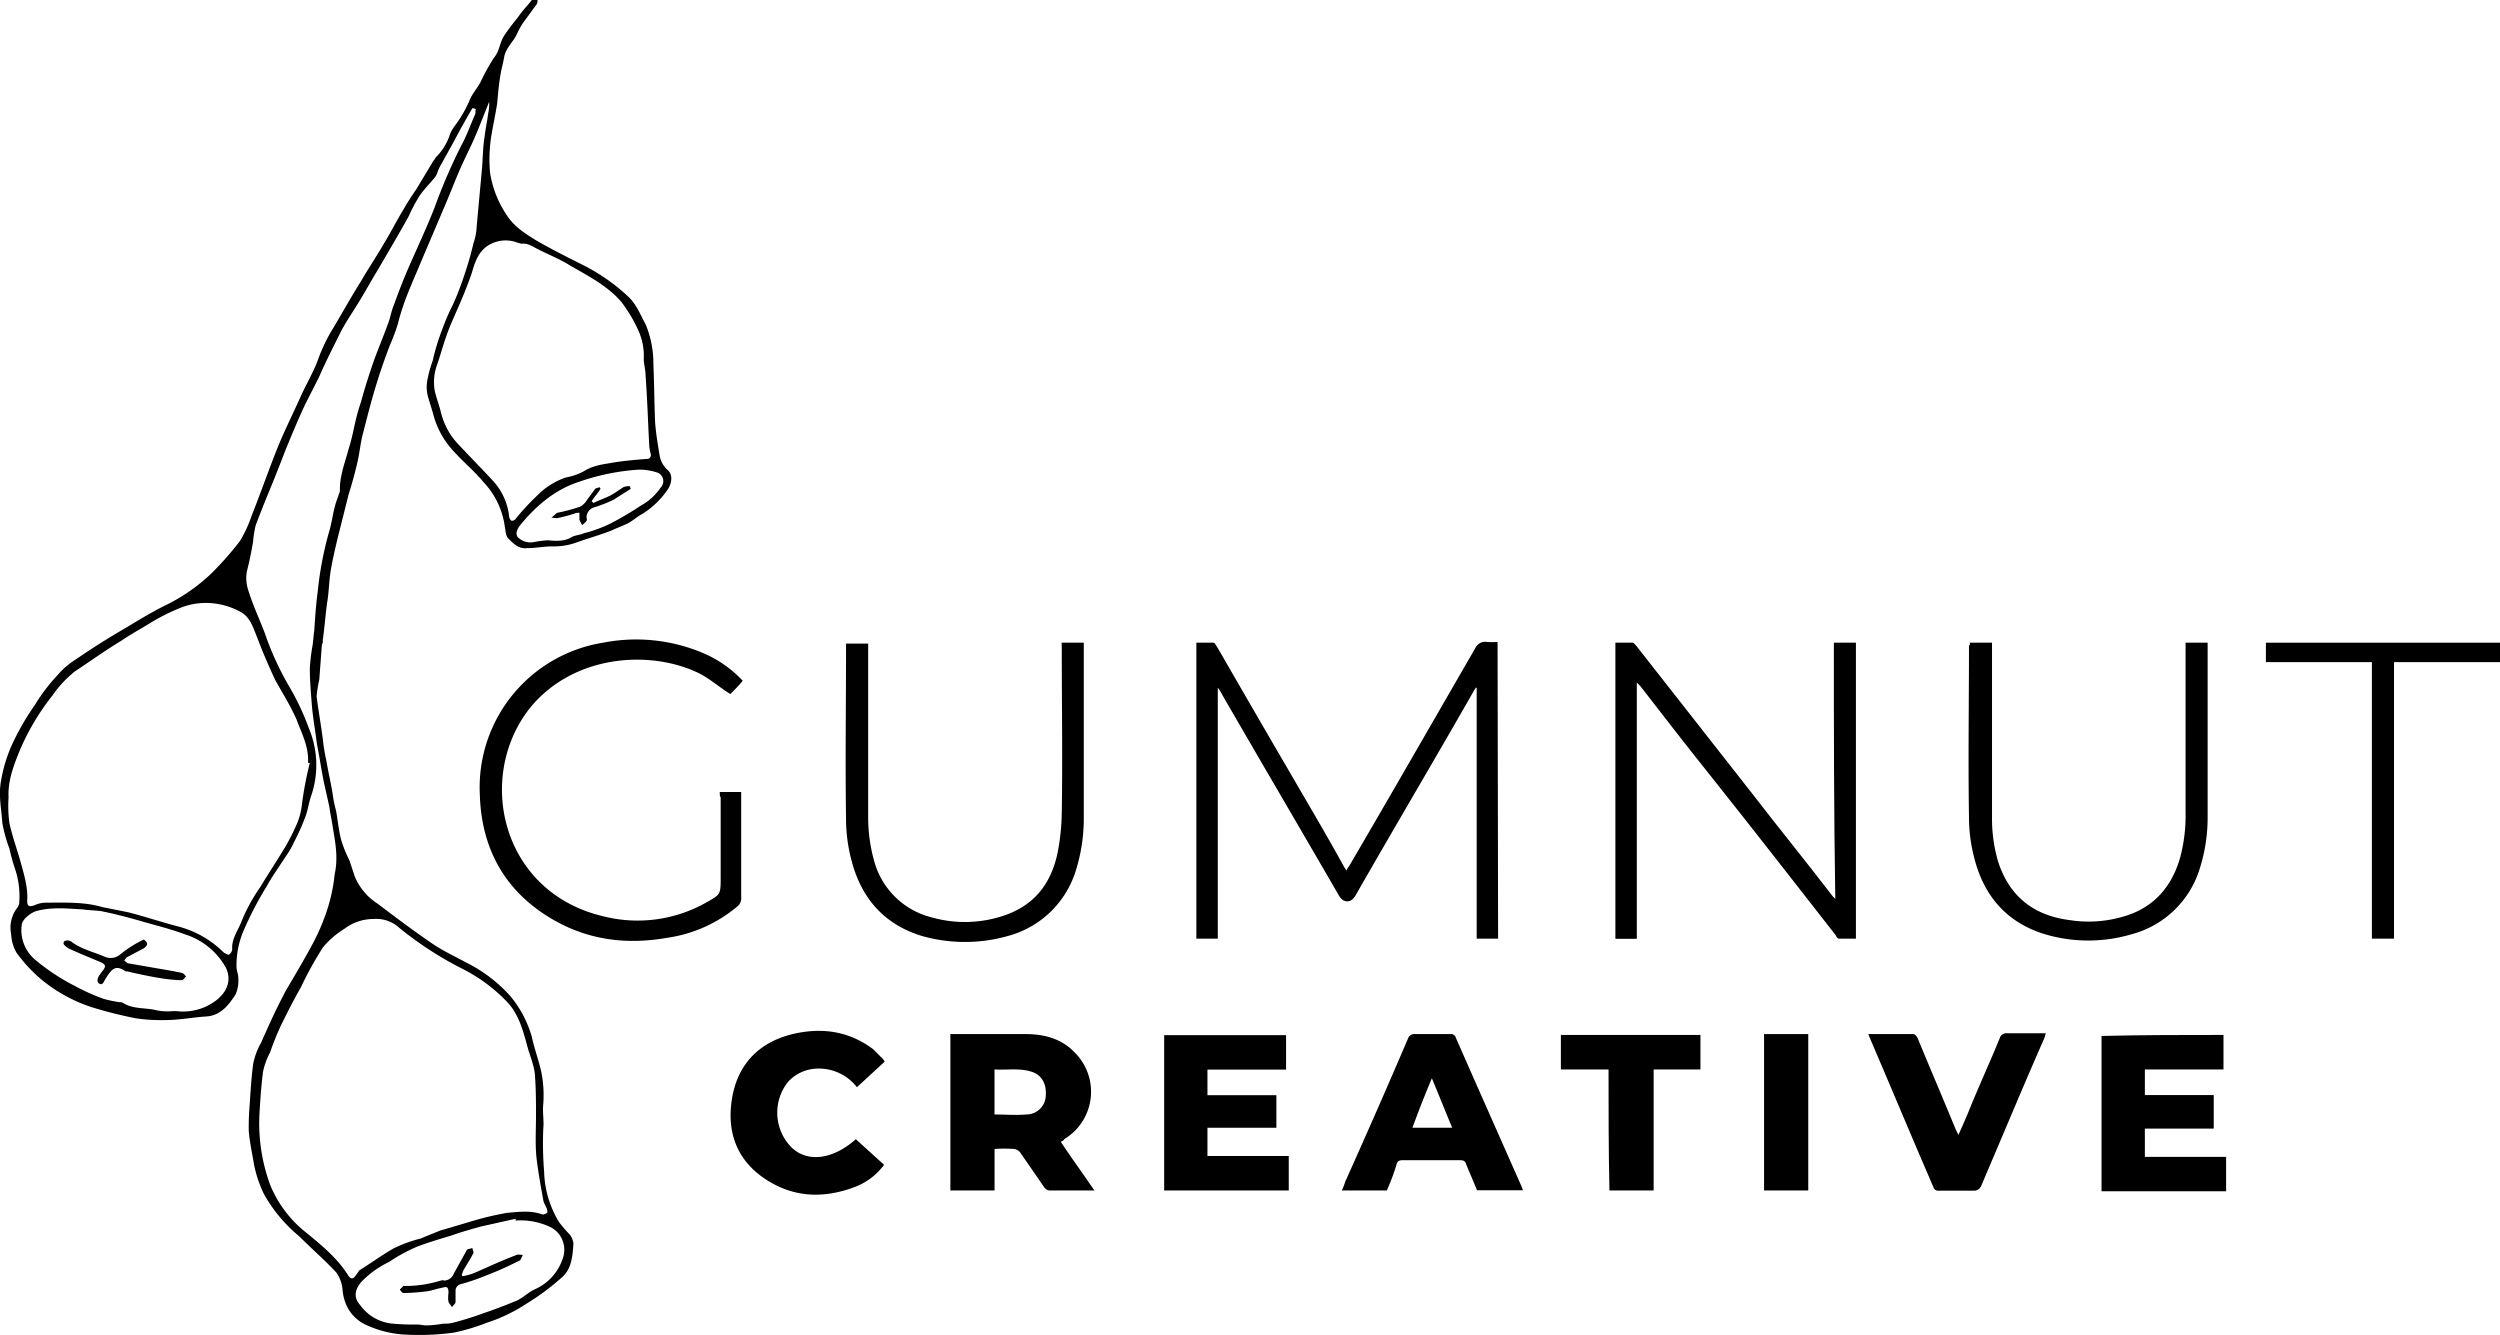 <svg xmlns="http://www.w3.org/2000/svg" viewBox="0 0 466.79 249.3"><g id="Layer_2" data-name="Layer 2"><g id="Layer_1-2" data-name="Layer 1"><path d="M88.2,20.2c-1.15,2-2.31,4-3.3,5.94l-2.47,4.45a9.18,9.18,0,0,0-.83,1.82,3.46,3.46,0,0,1-.49.82c-.83,1-1.82,2-2.64,3.13a30,30,0,0,0-2.15,4c-1.81,3.3-3.79,6.6-5.6,9.74-1.32,2.14-2.48,4.29-3.8,6.43-1,1.65-2.14,3.3-3.13,5.11-1.49,3-3,5.94-4.29,8.91L57,75.46c-1.32,2.81-2.47,5.61-3.63,8.41-1.15,3-2.31,5.94-3.62,9.08-.66,1.65-1.32,3.3-2,5.11a18.25,18.25,0,0,0-.5,3.14c-.33,1.81-.66,3.62-1.15,5.44a7.3,7.3,0,0,0,.33,3.79c.82,2.64,2,5.12,3,7.76a55.49,55.49,0,0,0,4.61,10.06A46.61,46.61,0,0,1,57.68,136a17.77,17.77,0,0,1,.5,12.37c-.5,1.32-.66,2.81-1.16,4.13a42.46,42.46,0,0,1-2.14,4.78,16.2,16.2,0,0,1-1.65,2.81c-1.16,1.81-2.47,3.63-3.46,5.44a63.58,63.58,0,0,0-4.29,8.25,16.29,16.29,0,0,0-1.32,6.76c0,.66.33,1.32.33,2a6.59,6.59,0,0,1-.5,3.14c-1.32,2-2.8,4-5.61,4.12-2.47.17-5,.66-7.42.66a32,32,0,0,1-5.61-.33A78.55,78.55,0,0,1,16.94,188,28.88,28.88,0,0,1,7.86,183a28.14,28.14,0,0,1-4.78-5.12,7.78,7.78,0,0,1-1-3.46,6.1,6.1,0,0,1,1.16-4.95c.16-.16.16-.33.33-.66a16.08,16.08,0,0,0-.66-6.27,37.35,37.35,0,0,1-1.16-4.12,26.73,26.73,0,0,1-1.32-4.79c-.16-2.47-.66-4.78-.33-7.25A27.61,27.61,0,0,1,2.26,139a48.11,48.11,0,0,1,4.28-7.42,33.28,33.28,0,0,1,4.13-5.44,14.74,14.74,0,0,1,3.46-3q4.71-3.23,9.41-5.94c2.47-1.49,4.94-3,7.58-4.29A33.89,33.89,0,0,0,39.54,107,62.19,62.19,0,0,0,44.82,101,24.74,24.74,0,0,0,47,96.25c1.65-4.13,3.13-8.42,4.78-12.54,1.32-3.3,3-6.6,4.46-9.9,1-2.14,2.14-4.12,3-6.27a32.16,32.16,0,0,1,2.47-5.44c2-3.3,3.8-6.6,5.78-9.73,1.32-2.31,2.8-4.46,4.12-6.77,1.32-2.14,2.47-4.45,3.79-6.6.66-1.15,1.49-2.47,2.31-3.62l3-5c.17-.33.5-.66.66-1a10.48,10.48,0,0,0,2.64-4.29,7,7,0,0,1,.83-1.49,22.73,22.73,0,0,0,2.8-4.78c.5-1.32,1.49-2.31,2.15-3.63a38.2,38.2,0,0,1,2.47-4.45c1-1.16,1-2.64,1.82-4a37.75,37.75,0,0,1,2.47-3.3,27.37,27.37,0,0,1,1.81-2.31c.33-.33.66-.83,1-1.16.17-.16.66,0,1,0a1.29,1.29,0,0,1-.16.83L97.6,4.36a14.06,14.06,0,0,0-1.15,2.15c-.66,1.32-2,2.47-2.31,4.12-.16,1-.49,2.15-.66,3.14-.33,1.81-.49,3.79-.66,5.6-.33,2.15-.82,4.29-1.15,6.44a27.91,27.91,0,0,0-.17,6.43,19.43,19.43,0,0,0,3,7.75c1.32,2.15,3.3,3.47,5.44,4.79,2.81,1.65,5.78,3.13,8.75,4.62a36.25,36.25,0,0,1,8.74,6.1c1.49,1.49,2.15,3.3,3.14,5.11A19.24,19.24,0,0,1,122,68c.16,3.63.16,7.42.33,11,.16,2,.49,4,.82,5.94a4.68,4.68,0,0,0,1.49,2.8c1,.83.82,2.31.16,3.47A16.08,16.08,0,0,1,120,95.92c-1,.49-1.81,1.32-2.8,1.81s-2,.83-3,1.32c-2.15.83-4.46,1.49-6.77,2.31a12.17,12.17,0,0,1-4.29.66c-1.65,0-3.13.33-4.78.33-1.48.17-2.47-.82-3.46-1.81-.5-.5-.5-1.49-.66-2.31a14.93,14.93,0,0,0-4-8.25c-1.65-2-3.63-3.63-5.28-5.45a16.13,16.13,0,0,1-4-6.92c-.33-1.32-.83-2.64-1.16-4A7.15,7.15,0,0,1,79.79,71a22.63,22.63,0,0,1,1-3.63,40.77,40.77,0,0,1,1.81-5.94,40.12,40.12,0,0,1,2-4.62,54.83,54.83,0,0,0,2.15-5.61,59.88,59.88,0,0,0,1.65-5.77A10.68,10.68,0,0,0,89,42.3l1-10.88c.16-2,.16-4,.49-5.94.17-1.49.5-3,.66-4.29A8.49,8.49,0,0,0,91.34,19c-1,2.48-1.82,4.62-2.81,6.93-.82,1.82-1.65,3.47-2.47,5.28-1.16,2.64-2.15,5.28-3.3,7.92l-4,9.4c-1.65,4-3.46,7.76-4.45,11.88a37.53,37.53,0,0,1-1.49,4c-.82,2.14-1.65,4.45-2.31,6.6-1,3.13-1.81,6.27-2.64,9.57-.49,1.65-.66,3.46-1,5.11-.49,2.31-1.15,4.62-1.81,6.76-.5,2-1,4-1.49,5.94-.66,2.64-1.32,5.28-1.81,8.08-.33,2-.33,4-.66,5.94-.33,2.31-.5,4.79-.83,7.1a1.25,1.25,0,0,1-.16.82c-.17,2.15-.33,4.46-.5,6.6a21.19,21.19,0,0,0-.49,3.13c.33,2.64.82,5.28,1.15,7.92a34.07,34.07,0,0,0,.66,4c.33,2,.83,4.13,1.16,6.11a22.55,22.55,0,0,0,.66,3.29c.33,1.82.49,3.8,1,5.61a24.16,24.16,0,0,0,1.48,3.63l1,3a11,11,0,0,0,4.29,5.12c3.47,2.64,6.77,5.11,10.39,7.58,2,1.32,4.13,2.31,6.27,3.47A27.42,27.42,0,0,1,95.3,186a20.94,20.94,0,0,1,4,7.59c.49,2.3,1.32,4.45,1.81,6.76a22.4,22.4,0,0,1,.33,5.77c-.17,1.65.16,3.14,0,4.62a65.33,65.33,0,0,0,.16,8.08,19,19,0,0,0,2.81,9.41,25.18,25.18,0,0,0,2,2.31,3.45,3.45,0,0,1,.66,1.65c-.17,2.47-.33,4.95-2.48,6.6a44.52,44.52,0,0,1-6.26,4.61A30.66,30.66,0,0,1,90.84,247a37.38,37.38,0,0,1-6.1,1.82,47.63,47.63,0,0,1-9.73.33,19.81,19.81,0,0,1-6.77-1.82,7.43,7.43,0,0,1-3.63-3.79,9,9,0,0,1-.66-2.81,6.5,6.5,0,0,0-1.15-3.13c-2.15-2.31-4.62-4.45-6.93-6.76a27.8,27.8,0,0,1-6.6-7.92,22.39,22.39,0,0,1-2-6.43c-.33-1.82-.66-3.47-.82-5.28a46.53,46.53,0,0,1,.16-4.79c.17-2.64.33-5.28.66-7.75a13.09,13.09,0,0,1,1.49-4c1.32-3,2.64-5.94,4.12-8.74a18.68,18.68,0,0,1,1-1.82c1.65-2.8,3.3-5.61,4.78-8.41A40.26,40.26,0,0,0,61,170.15a32,32,0,0,0,1.49-6.93c.66-3,.16-5.77-.33-8.58-.17-1.32-.5-2.64-.66-4l-1-4.45c-.5-2.47-.83-4.78-1.32-7.26-.33-2.64-.83-5.28-1-7.92-.17-2.14-.33-4.12-.33-6.26a36.32,36.32,0,0,1,.49-4.13c.17-1,.17-1.81.33-2.8.17-2.48.33-5,.66-7.43a64.15,64.15,0,0,1,2.15-11.21c.49-1.65.66-3.3,1.15-5,.17-.66.5-1.32.66-2a1.23,1.23,0,0,0,.17-.83c0-2.64,1-5.11,1.65-7.59.49-1.48.82-3.13,1.15-4.61A39.52,39.52,0,0,1,67.42,75c.66-2.48,1.48-5,2.31-7.43.82-2.31,1.81-4.62,2.64-6.93.49-1.15.66-2.47,1.15-3.62.83-2.31,1.65-4.46,2.64-6.77,1.65-3.79,3.46-7.59,5-11.55A105.09,105.09,0,0,1,86.22,27c1-1.81,1.65-3.79,2.48-5.61.16-.33,0-.66.16-1A1.27,1.27,0,0,0,88.2,20.2Zm11.88,188.06h0c0-2.31,0-4.62-.17-7.1a9.33,9.33,0,0,0-.33-2.14c-.33-1.32-.82-2.48-1.15-3.8-.83-3-1.65-6.1-4-8.41A30.41,30.41,0,0,0,86.55,181a65.53,65.53,0,0,1-12-7.76,6.34,6.34,0,0,0-4.78-1.65,9,9,0,0,0-5.45,1.82,16.25,16.25,0,0,0-4,3.46,64.91,64.91,0,0,0-4.12,7.43c-1.32,2.31-2.48,4.62-3.63,6.93a49.57,49.57,0,0,0-2.14,5.27,13.36,13.36,0,0,0-1.32,3.63c-.33,2.48-.5,5.12-.66,7.76a33.4,33.4,0,0,0,2,13.36,21.93,21.93,0,0,0,6.93,9.07c2.81,2.31,5.61,4.62,7.59,7.75.5.83,1,.83,1.49,0,.33-.32.49-.82.82-1,2.15-1.32,4.13-2.81,6.27-4a25.24,25.24,0,0,1,5-1.82c1.15-.49,2.47-1,3.63-1.48,2.31-.66,4.45-1.32,6.76-2a58.21,58.21,0,0,1,5.78-1.32c2.14-.17,4.45-.5,6.59.33a1.81,1.81,0,0,0,.83-.33c.16-.17,0-.5,0-.66-.17-.5-.5-1-.66-1.49-.5-2.8-1-5.44-1.32-8.25C99.91,213.54,100.08,210.9,100.08,208.26ZM57.85,142.44h-.33c.16-3-1.16-5.45-2.15-8.09-1.15-2.64-2.64-4.95-4-7.42-1.15-2.47-2.3-5.11-3.29-7.75-.83-2-1.32-4-3.3-5a13.7,13.7,0,0,0-3.63-1.32,13,13,0,0,0-7.1.49,36.64,36.64,0,0,0-6.26,3.14c-1.65,1-3.47,2-5.12,3.13-3,1.82-5.77,3.8-8.74,5.78a21.21,21.21,0,0,0-4.13,4.45A44.41,44.41,0,0,0,3.74,140c-1.15,2.81-2.31,5.78-2.14,8.91a23.18,23.18,0,0,0,.16,4.78c.5,2.31,1.32,4.62,2,6.93.66,2.48,1.49,4.95,1.32,7.59,0,1,.33,1.16,1.32.83a5.26,5.26,0,0,1,2.31-.5c3.46,0,7.09-.16,10.39.83l2.48.49,2.47.5c3.14.82,6.1,1.81,9.24,2.63a18.68,18.68,0,0,1,8.41,4.79,2.94,2.94,0,0,0,1,.49,1.35,1.35,0,0,0,.66-1c-.16-2,1.16-3.63,1.82-5.44a33.28,33.28,0,0,1,3.46-6.27c1.49-2.47,3.13-4.95,4.62-7.42a41.47,41.47,0,0,0,2.31-4.62,13.25,13.25,0,0,0,.82-3.47A67.9,67.9,0,0,1,57.85,142.44ZM120.53,70h0c0-1-.33-2-.33-3a11.51,11.51,0,0,0-1-5.28,27.85,27.85,0,0,0-3.13-5.28c-2.64-3.13-6.43-5-9.73-6.93-1.82-1.15-4-2-5.94-3-1-.49-1.82-1.15-3-1-.17,0-.5-.16-.66-.16a6.16,6.16,0,0,0-5.61.49c-1.81,1.16-2.47,3.14-3,5-.66,2-1.48,4-2.31,5.94s-1.81,4-2.47,5.94c-.66,1.81-1.16,3.79-1.82,5.61a9.38,9.38,0,0,0-.33,4.78c.33,1.32.83,2.64,1.16,4a13.08,13.08,0,0,0,3.46,6.1c2,2.15,4.13,4.29,6.11,6.44a11.66,11.66,0,0,1,3.13,6.76c0,.33.33.83.5.83a.9.9,0,0,0,.82-.5,48.72,48.72,0,0,1,4-4.29,13.64,13.64,0,0,1,5.28-3.3A11.24,11.24,0,0,0,109,88c1.81-1.16,3.79-1.32,5.61-1.65,2-.33,4.12-.5,6.1-.66.66,0,.82-.33.82-.83a8.58,8.58,0,0,1-.33-2.14C121,78.93,120.86,74.47,120.53,70ZM32.28,188.79h.66a10.16,10.16,0,0,0,7.42-2c2.31-1.81,2.81-4,1.82-6.1a13.32,13.32,0,0,0-7.76-6.27c-2.64-1-5.44-1.65-8.24-2.48-2.31-.66-4.79-1.31-7.26-1.81-1.16-.16-2.31-.16-3.47-.33-3-.16-5.77-.49-8.74.33-1,.33-2.47,1.48-2.64,2.47a7.23,7.23,0,0,0,2.31,6.44A38.83,38.83,0,0,0,13.8,184a39.75,39.75,0,0,0,5.45,2.47,20.53,20.53,0,0,0,3.13.66,1,1,0,0,1,.66.17c1.82,1.15,4.13.82,6.1,1.32A10.31,10.31,0,0,0,32.28,188.79Zm64,39.1v-.33L89.85,229c-1.81.5-3.63,1-5.44,1.65-2.15.66-4.46,1.32-6.6,2.15a30.66,30.66,0,0,0-5.12,2.8,18.24,18.24,0,0,0-5.11,3.63c-1.32,1.48-1.65,3-.33,4.45a8.36,8.36,0,0,0,6.1,3.47,43.06,43.06,0,0,0,4.62.16c.5,0,1.16.17,1.65.17a20.91,20.91,0,0,0,3.14-.33,6.54,6.54,0,0,0,1.81-.17,58.25,58.25,0,0,0,5.78-1.81c2-.66,4.12-1.49,6.1-2.31,1.15-.5,2.31-1.65,3.46-2.15a9.51,9.51,0,0,0,5.12-5.6,4.77,4.77,0,0,0-2.15-5.94A13.12,13.12,0,0,0,96.28,227.89Zm6.11-127c1.81.16,3.13.16,4.45-.66.66-.33,1.49-.33,2.15-.66a25.47,25.47,0,0,0,5-1.82,60.54,60.54,0,0,0,5.6-3.3,10.83,10.83,0,0,0,3.8-3.46,1.7,1.7,0,0,0-.83-2.81,10.62,10.62,0,0,0-3.3-.49A42,42,0,0,0,108,90c-4.46,1.48-7.92,4.45-10.89,8.08a3.29,3.29,0,0,0-.66,1.32,1.54,1.54,0,0,0,.16.83,3.34,3.34,0,0,0,3,1A20.32,20.32,0,0,1,102.39,100.87Z"/><path d="M279.72,175.26h-4V128.41h-.17c-.17.33-.33.5-.5.83-7.25,12.7-14.68,25.24-21.94,37.94-.82,1.49-2.3,1.49-3.13,0-7.26-12.54-14.52-24.91-21.77-37.45a7.46,7.46,0,0,0-.83-1.32v46.85h-4V120h3.14c.33,0,.49.5.66.66,4.28,7.42,8.57,14.85,13,22.44,3.63,6.26,7.26,12.37,10.72,18.64.17.33.33.49.5.82a3.16,3.16,0,0,1,.49-.82c7.92-13.53,15.67-27.06,23.59-40.75a2,2,0,0,1,2-1.15,9.54,9.54,0,0,0,2.14,0Z"/><path d="M342.41,120h4.12v55.26H343.4c-.33,0-.5-.33-.66-.66-7.59-9.73-15.18-19.46-22.76-29-4.62-5.77-9.24-11.71-13.7-17.49l-.66-.66v47.84h-4V120h3.14c.33,0,.49.33.82.66,7.26,9.24,14.36,18.31,21.61,27.55,4.95,6.43,10.07,12.7,15,19.14l.49.49C342.41,151.67,342.41,135.84,342.41,120Z"/><path d="M198.07,213.21c2,3,4.12,5.93,6.27,9.07h-8.09a1.35,1.35,0,0,1-1.32-.66l-4.45-6.44a1.72,1.72,0,0,0-1.16-.65,25.69,25.69,0,0,0-3.62,0v7.75h-8.25v-29.2h14c3.46,0,6.76.82,9.24,3.46a10.33,10.33,0,0,1-2,16.17C198.73,212.88,198.4,213,198.07,213.21Zm-12.38-5.12c2,0,4,.17,5.94,0a3.62,3.62,0,0,0,3.63-3.46c.17-2.15-.66-3.8-2.47-4.46-2.31-.82-4.79-.33-7.1-.49Z"/><path d="M134.39,147.88h4v19.63a1.94,1.94,0,0,1-.82,1.82,26,26,0,0,1-13,5.77c-7.42,1.32-14.68.49-21.44-3.47-8.74-5.11-13.2-13-13.53-23.09A27.37,27.37,0,0,1,112.62,120a32,32,0,0,1,18.8,2,21.75,21.75,0,0,1,7.26,5.11c-.82,1-1.65,1.82-2.31,2.48-2.14-1.32-4-3-6.1-4-9.08-4.29-23.1-3.3-31.18,6.43-10.39,12.87-5.61,34.65,13.69,39.1a26,26,0,0,0,19.14-2.64c2.64-1.48,2.64-1.48,2.64-4.62v-15C134.39,148.7,134.39,148.37,134.39,147.88Z"/><path d="M198.23,120h4.13v32.83a32.35,32.35,0,0,1-1.49,9.73,18.18,18.18,0,0,1-12.7,12.21,29.38,29.38,0,0,1-16,0c-7.1-2.15-11.38-7.09-13.2-14.19a30.21,30.21,0,0,1-1-7.75c-.16-10.72,0-21.28,0-32v-.66h4.13v32.66a30.24,30.24,0,0,0,1.31,8.58A14.85,14.85,0,0,0,174,171.3a22.73,22.73,0,0,0,12.87-.16c5.94-1.81,9.24-5.77,10.56-11.71a41.74,41.74,0,0,0,.82-7.76c.17-10.06,0-20.29,0-30.35Z"/><path d="M367.81,120h4.13v32.66a28.58,28.58,0,0,0,1.15,8.25c2.15,6.6,6.77,10.06,13.37,10.89a22.66,22.66,0,0,0,9.4-.5c5.94-1.48,9.57-5.44,11.22-11.21a30.72,30.72,0,0,0,1-8.58V120h4.12v32.66a31.32,31.32,0,0,1-1.49,9.57A18.18,18.18,0,0,1,398,174.44a28.4,28.4,0,0,1-16.16,0c-7.1-2.15-11.39-7.09-13.2-14.19a30.21,30.21,0,0,1-1-7.75c-.17-10.72,0-21.28,0-32C367.81,120.5,367.81,120.33,367.81,120Z"/><path d="M238.32,210.57H225.45v5.27h15.18v6.44H217.37v-29h22.76v6.43H225.45v4.78h12.87Z"/><path d="M415.16,193.24v6.44H400.48v4.78h12.86v6.27H400.48V216h15.17v6.43H392.39v-29C400,193.24,407.57,193.24,415.16,193.24Z"/><path d="M258.94,222.28h-8.41a10.86,10.86,0,0,0,.65-1.65c4-8.91,7.92-17.82,11.72-26.73a1.23,1.23,0,0,1,1.32-.82h6.6a.91.91,0,0,1,1,.66c4.12,9.4,8.24,18.64,12.37,28,0,.17.16.33.16.5h-8.57c-.66-1.65-1.32-3.14-2-4.79-.17-.66-.5-.82-1.16-.82H261.91c-.66,0-1,.16-1.16.82A40.58,40.58,0,0,1,258.94,222.28Zm8.41-20.95c-1.32,3.13-2.47,6.1-3.63,9.24h7.43C269.83,207.43,268.67,204.46,267.35,201.33Z"/><path d="M348.84,193.08h8.42c.33,0,.66.49.82.82,2.31,5.61,4.79,11.39,7.09,17l.5,1c.82-1.82,1.48-3.3,2.14-4.95,1.82-4.46,3.8-8.75,5.61-13.2a1.23,1.23,0,0,1,1.32-.82H382c-.16.32-.16.65-.33,1-4,9.08-7.75,18.15-11.71,27.39a1.45,1.45,0,0,1-1.49,1H362a.92.92,0,0,1-1-.66c-4-9.24-7.92-18.64-11.88-27.88C349,193.57,349,193.41,348.84,193.08Z"/><path d="M159.8,212.71l5.27,4.78a12.07,12.07,0,0,1-5.44,4.13c-6.1,2.31-12,2-17.49-2-5.11-3.8-6.59-9.24-5.27-15.51,1.32-5.94,5.27-9.57,11-11,5.44-1.32,10.56-.66,15.17,2.8l1.49,1.49a3.72,3.72,0,0,1,.66.82L160,203a9,9,0,0,0-7.59-3.47,7.64,7.64,0,0,0-5.28,2.48,9.24,9.24,0,0,0,.33,11.88C150.39,217.16,155.34,216.67,159.8,212.71Z"/><path d="M447,175.26h-4.13V123.63H423.08V120h43.71v3.63H447Z"/><path d="M300.34,199.68h-8.9v-6.44H317.5v6.44h-8.74v22.6h-8.25C300.34,214.86,300.34,207.27,300.34,199.68Z"/><path d="M337.63,222.28h-8.25v-29.2h8.25Z"/><path d="M26.84,175.43c1,.66.66,1.15,0,1.65-1,.49-2.15,1.15-3.14,1.65a2.21,2.21,0,0,0-.49.66c.33.16.49.49.82.49,2.81.5,5.77,1,8.58,1.49.49.16,1,.16,1.48.33.33.16.5.49.66.66-.33.16-.49.66-.82.66a27.67,27.67,0,0,1-3.63-.33c-2.15-.33-4.45-.83-6.6-1.32a.59.59,0,0,1-.49-.17c-1.65-1-2.31-.33-3.47,1.49-.33.49-.49,1.32-1.15,1s-.33-1.16,0-1.65c.16-.17.33-.5.49-.66.83-1,.66-1.32-.49-1.82-2-.82-4-1.65-5.78-2.47a3.72,3.72,0,0,1-.82-.66.49.49,0,0,1,0-.66,1,1,0,0,1,.66-.17,1.26,1.26,0,0,1,.82.33c1.82,1.32,4,1.82,5.94,2.64a2.76,2.76,0,0,0,3-.33A21.88,21.88,0,0,1,26.84,175.43Z"/><path d="M86.39,238.28a9.75,9.75,0,0,0,2.31-.66c2.64-1.15,5.11-2.31,7.75-3.3.33-.16.82,0,1.15,0a5.35,5.35,0,0,1-.49,1c-2,1-4.13,2-6.27,2.8a39.46,39.46,0,0,1-4.78,1.65,1.26,1.26,0,0,0-1,1.32v2c0,.33-.5.66-.66,1-.17-.33-.5-.66-.66-1a5.37,5.37,0,0,1,0-1.65c0-1-.17-1.32-1.16-1-1,.17-1.81.5-2.8.66a39.36,39.36,0,0,1-4.46.33c-.16,0-.49-.33-.66-.66.17-.16.5-.49.66-.66h.5a21.75,21.75,0,0,0,6.43-1c.17,0,.5-.16.66,0a2,2,0,0,0,1.82-1.31l2.47-4.46c.17-.16.66-.16,1-.33,0,.33.33.83.17,1-.5,1-1.16,2-1.82,3.14-.16.33-.16.49-.33.82A.59.59,0,0,0,86.39,238.28Z"/><path d="M103.21,96.41c.33-.16.5-.49.83-.66a33.58,33.58,0,0,0,4.29-1.15,3.48,3.48,0,0,0,1.32-1.32l1.48-2c.17-.17.5-.17.83-.33,0,.16.16.16.16.33-.49.82-1.15,1.48-1.65,2.31.17.16.17.16.33.33,1-.5,2-.83,3-1.32s1.82-1.16,2.64-1.65a2.75,2.75,0,0,1,1.16-.17c0,.17.16.33.16.5-1,.66-2.14,1.32-3.13,2a25.64,25.64,0,0,1-3.8,1.48,2,2,0,0,0-1.32,1.82c0,.16.17.49,0,.66-.16.33-.49.49-.82.82l-.5-1V95.75a2,2,0,0,0-1,.17,28.13,28.13,0,0,1-3.13.82,3.35,3.35,0,0,1-1.16-.16C103.21,96.58,103.21,96.41,103.21,96.41Z"/></g></g></svg>